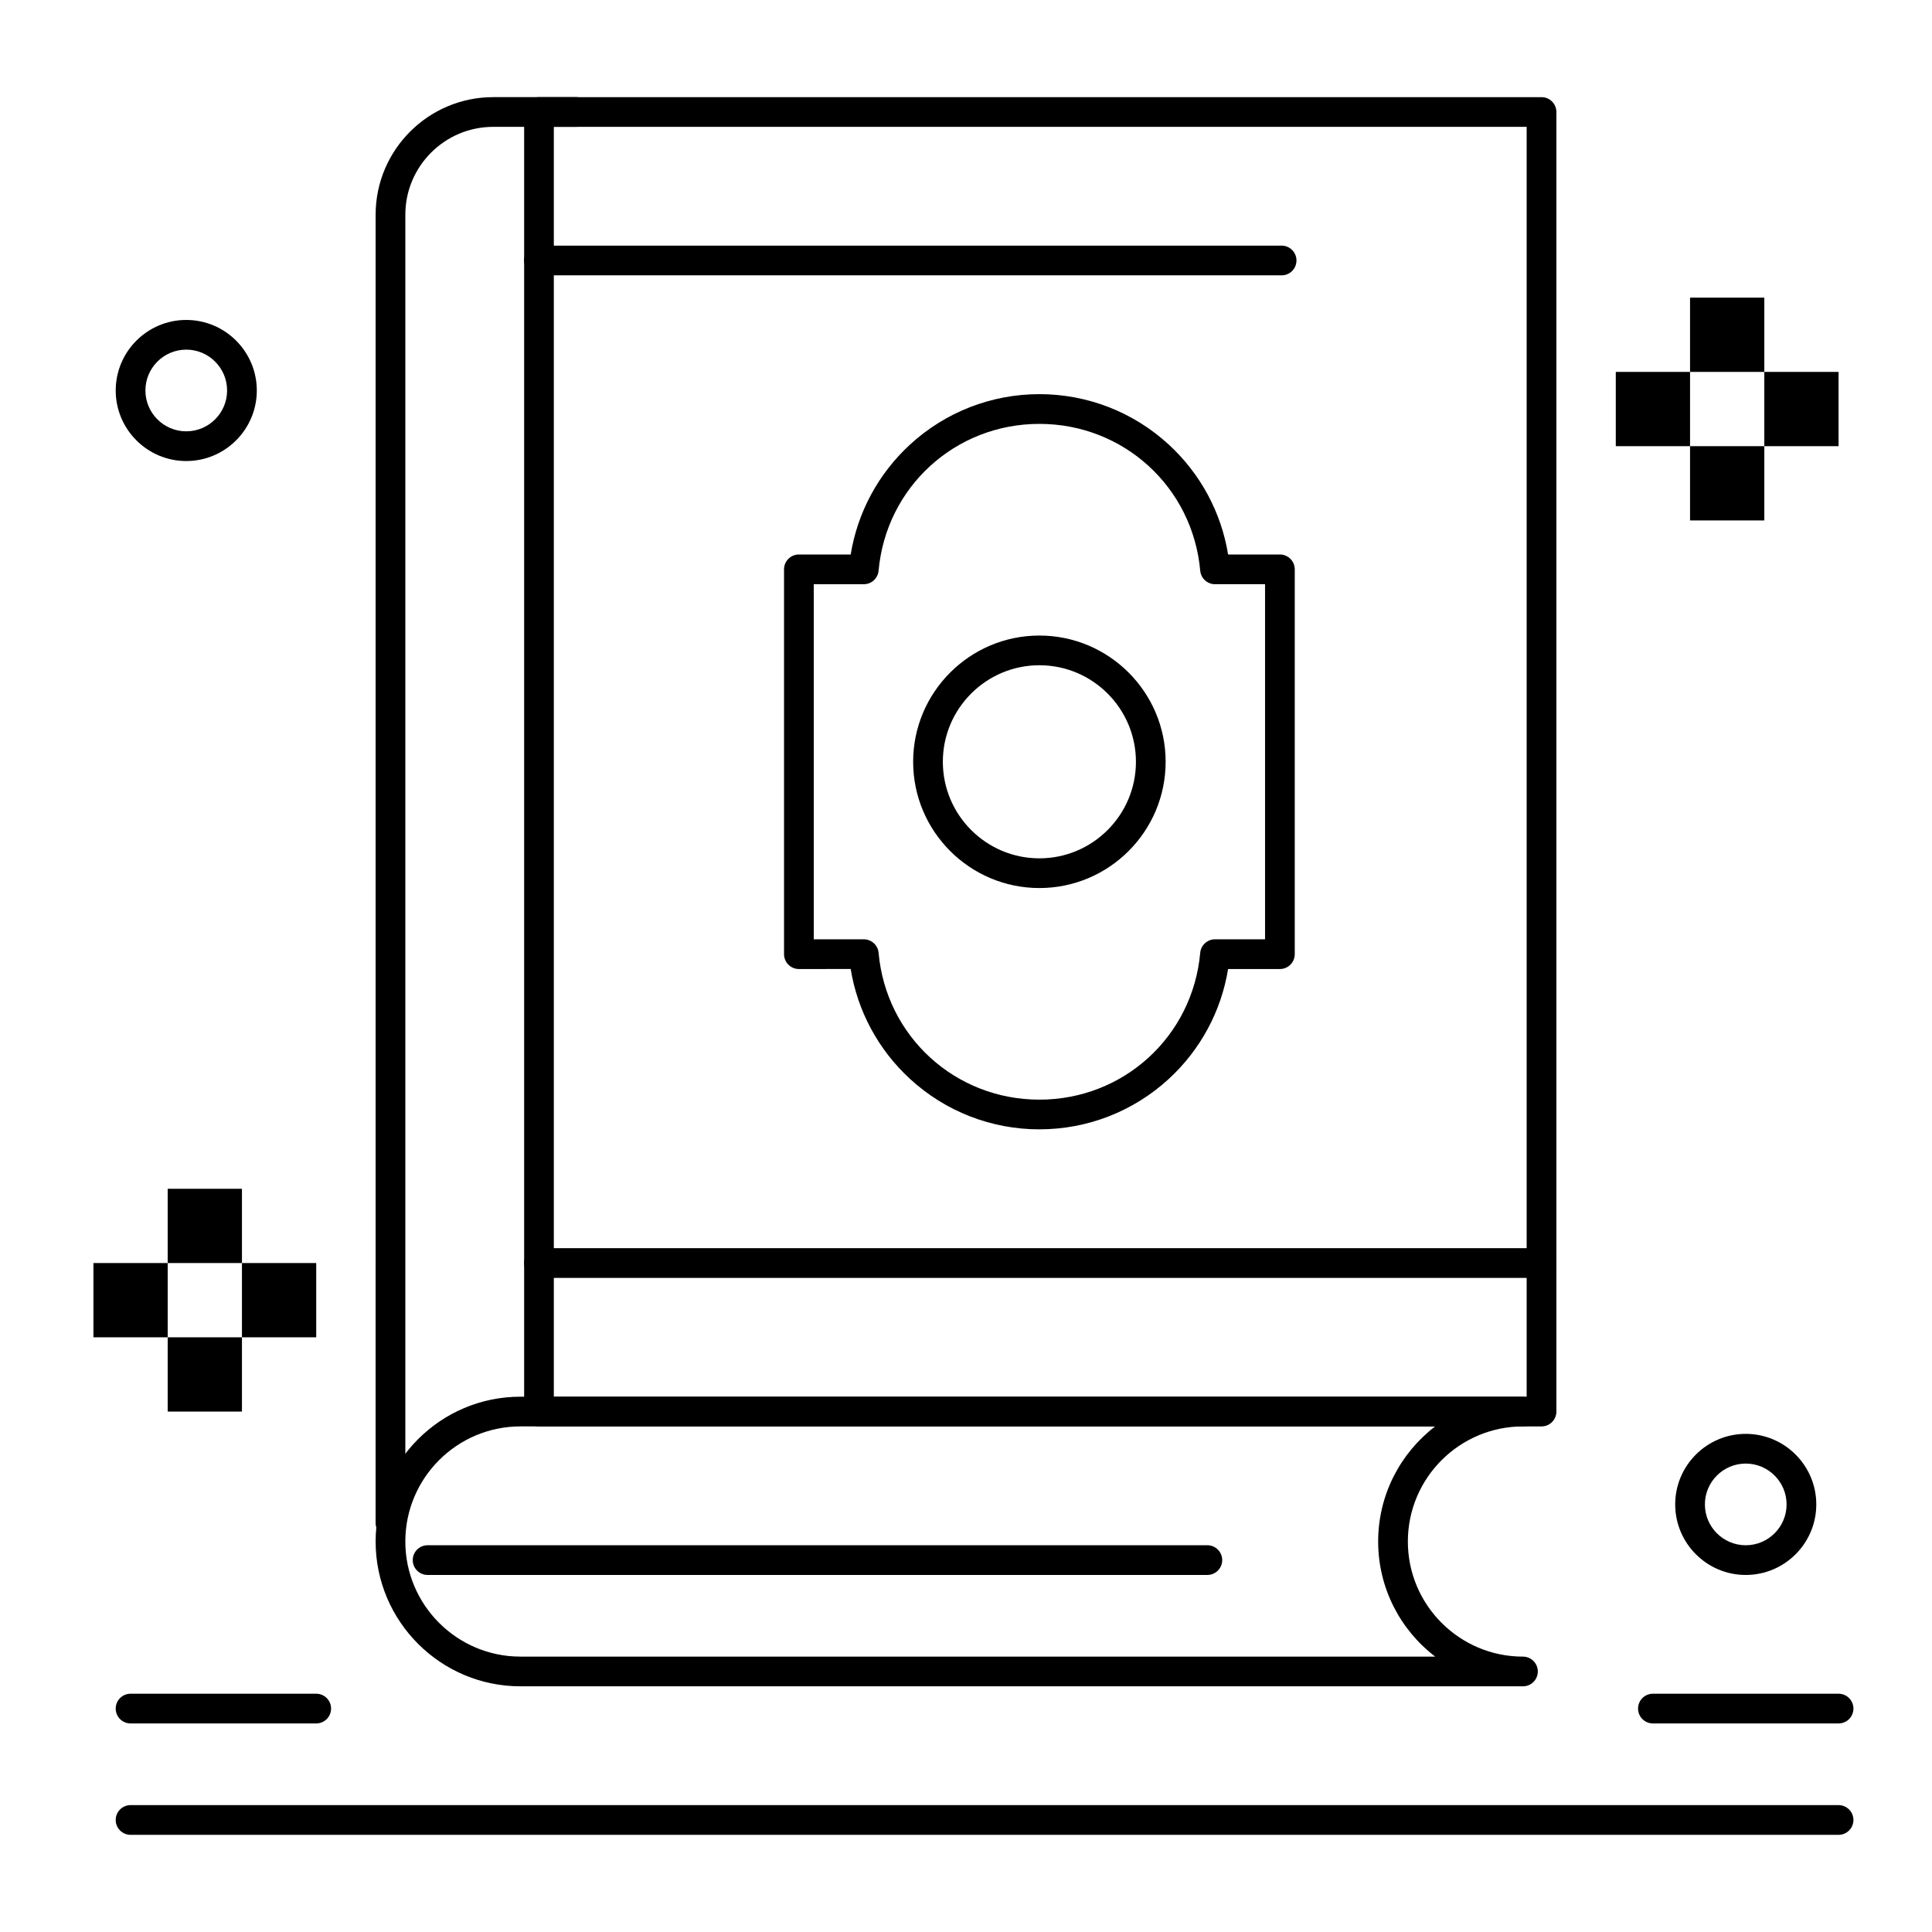 <?xml version="1.0" encoding="UTF-8"?>
<!-- Uploaded to: ICON Repo, www.iconrepo.com, Generator: ICON Repo Mixer Tools -->
<svg fill="#000000" width="800px" height="800px" version="1.1" viewBox="144 144 512 512" xmlns="http://www.w3.org/2000/svg">
 <g>
  <path d="m419.45 379.34c-18.449 0-33.457-15.008-33.457-33.457 0-18.449 15.008-33.457 33.457-33.457s33.457 15.008 33.457 33.457c0 18.449-15.008 33.457-33.457 33.457zm0-59.043c-14.109 0-25.586 11.477-25.586 25.586 0 14.105 11.477 25.586 25.586 25.586s25.586-11.477 25.586-25.586c0-14.105-11.477-25.586-25.586-25.586z"/>
  <path d="m552.52 522.02h-265.68c-2.172 0-3.938-1.762-3.938-3.938v-344.4c0-2.172 1.762-3.938 3.938-3.938h265.68c2.172 0 3.938 1.762 3.938 3.938v344.4c-0.004 2.172-1.766 3.934-3.938 3.934zm-261.75-7.871h257.81v-336.53h-257.81z"/>
  <path d="m247.48 551.54c-2.172 0-3.938-1.762-3.938-3.938l0.004-346.7c0-17.184 13.977-31.16 31.16-31.16h21.977c2.172 0 3.938 1.762 3.938 3.938 0 2.172-1.762 3.938-3.938 3.938h-21.977c-12.844-0.004-23.289 10.445-23.289 23.285v346.7c0 2.176-1.762 3.938-3.938 3.938z"/>
  <path d="m483.64 216.97h-196.8c-2.172 0-3.938-1.762-3.938-3.938 0-2.172 1.762-3.938 3.938-3.938h196.8c2.172 0 3.938 1.762 3.938 3.938-0.004 2.176-1.766 3.938-3.938 3.938z"/>
  <path d="m552.52 482.66h-265.68c-2.172 0-3.938-1.762-3.938-3.938 0-2.172 1.762-3.938 3.938-3.938h265.68c2.172 0 3.938 1.762 3.938 3.938-0.004 2.172-1.766 3.938-3.938 3.938z"/>
  <path d="m547.6 590.89h-265.68c-21.16 0-38.375-17.215-38.375-38.375 0-21.16 17.215-38.375 38.375-38.375h265.68c2.172 0 3.938 1.762 3.938 3.938 0 2.172-1.762 3.938-3.938 3.938-16.82 0-30.504 13.684-30.504 30.504 0 16.82 13.684 30.504 30.504 30.504 2.172 0 3.938 1.762 3.938 3.938 0 2.168-1.762 3.93-3.938 3.93zm-265.68-68.879c-16.82 0-30.504 13.684-30.504 30.504 0 16.82 13.684 30.504 30.504 30.504h242.42c-9.184-7.019-15.113-18.082-15.113-30.504s5.934-23.484 15.113-30.504z"/>
  <path d="m463.96 561.38h-206.64c-2.172 0-3.938-1.762-3.938-3.938 0-2.172 1.762-3.938 3.938-3.938h206.64c2.172 0 3.938 1.762 3.938 3.938s-1.762 3.938-3.938 3.938z"/>
  <path d="m419.45 443.29c-12.73 0-24.902-4.742-34.27-13.352-8.414-7.734-13.922-17.977-15.738-29.141l-13.727 0.004c-2.172 0-3.938-1.762-3.938-3.938v-101.98c0-2.172 1.762-3.938 3.938-3.938h13.73c1.816-11.164 7.32-21.406 15.738-29.141 9.367-8.609 21.539-13.352 34.27-13.352s24.902 4.742 34.27 13.352c8.414 7.734 13.922 17.977 15.734 29.141h13.73c2.172 0 3.938 1.762 3.938 3.938v101.98c0 2.172-1.762 3.938-3.938 3.938h-13.73c-1.816 11.164-7.32 21.406-15.734 29.141-9.371 8.605-21.539 13.344-34.273 13.344zm-59.797-50.363h13.262c2.035 0 3.738 1.555 3.922 3.582 1.996 22.184 20.32 38.91 42.613 38.91 22.297 0 40.617-16.727 42.621-38.91 0.184-2.027 1.883-3.582 3.918-3.582h13.262v-94.105h-13.262c-2.035 0-3.738-1.555-3.918-3.582-2-22.18-20.324-38.906-42.621-38.906s-40.617 16.727-42.617 38.91c-0.184 2.027-1.883 3.582-3.922 3.582l-13.258-0.004z"/>
  <path d="m572.2 242.56h19.68v19.68h-19.68z"/>
  <path d="m591.88 222.88h19.68v19.68h-19.68z"/>
  <path d="m591.88 262.24h19.68v19.68h-19.68z"/>
  <path d="m611.56 242.56h19.68v19.68h-19.68z"/>
  <path d="m168.76 478.72h19.68v19.68h-19.68z"/>
  <path d="m188.44 459.04h19.68v19.68h-19.68z"/>
  <path d="m188.44 498.4h19.68v19.68h-19.68z"/>
  <path d="m208.12 478.72h19.68v19.68h-19.68z"/>
  <path d="m631.24 630.25h-452.64c-2.172 0-3.938-1.762-3.938-3.938 0-2.172 1.762-3.938 3.938-3.938h452.64c2.172 0 3.938 1.762 3.938 3.938 0 2.176-1.762 3.938-3.938 3.938z"/>
  <path d="m631.24 600.73h-49.199c-2.172 0-3.938-1.762-3.938-3.938 0-2.172 1.762-3.938 3.938-3.938h49.199c2.172 0 3.938 1.762 3.938 3.938s-1.762 3.938-3.938 3.938z"/>
  <path d="m227.8 600.73h-49.199c-2.172 0-3.938-1.762-3.938-3.938 0-2.172 1.762-3.938 3.938-3.938h49.199c2.172 0 3.938 1.762 3.938 3.938s-1.762 3.938-3.938 3.938z"/>
  <path d="m193.36 266.18c-10.309 0-18.695-8.387-18.695-18.695 0-10.309 8.387-18.695 18.695-18.695s18.695 8.387 18.695 18.695c0 10.309-8.387 18.695-18.695 18.695zm0-29.523c-5.969 0-10.824 4.856-10.824 10.824s4.856 10.824 10.824 10.824 10.824-4.856 10.824-10.824c0-5.965-4.859-10.824-10.824-10.824z"/>
  <path d="m606.64 561.38c-10.309 0-18.695-8.387-18.695-18.695 0-10.309 8.387-18.695 18.695-18.695s18.695 8.387 18.695 18.695c0 10.309-8.387 18.695-18.695 18.695zm0-29.52c-5.969 0-10.824 4.856-10.824 10.824s4.856 10.824 10.824 10.824 10.824-4.856 10.824-10.824-4.859-10.824-10.824-10.824z"/>
 </g>
</svg>